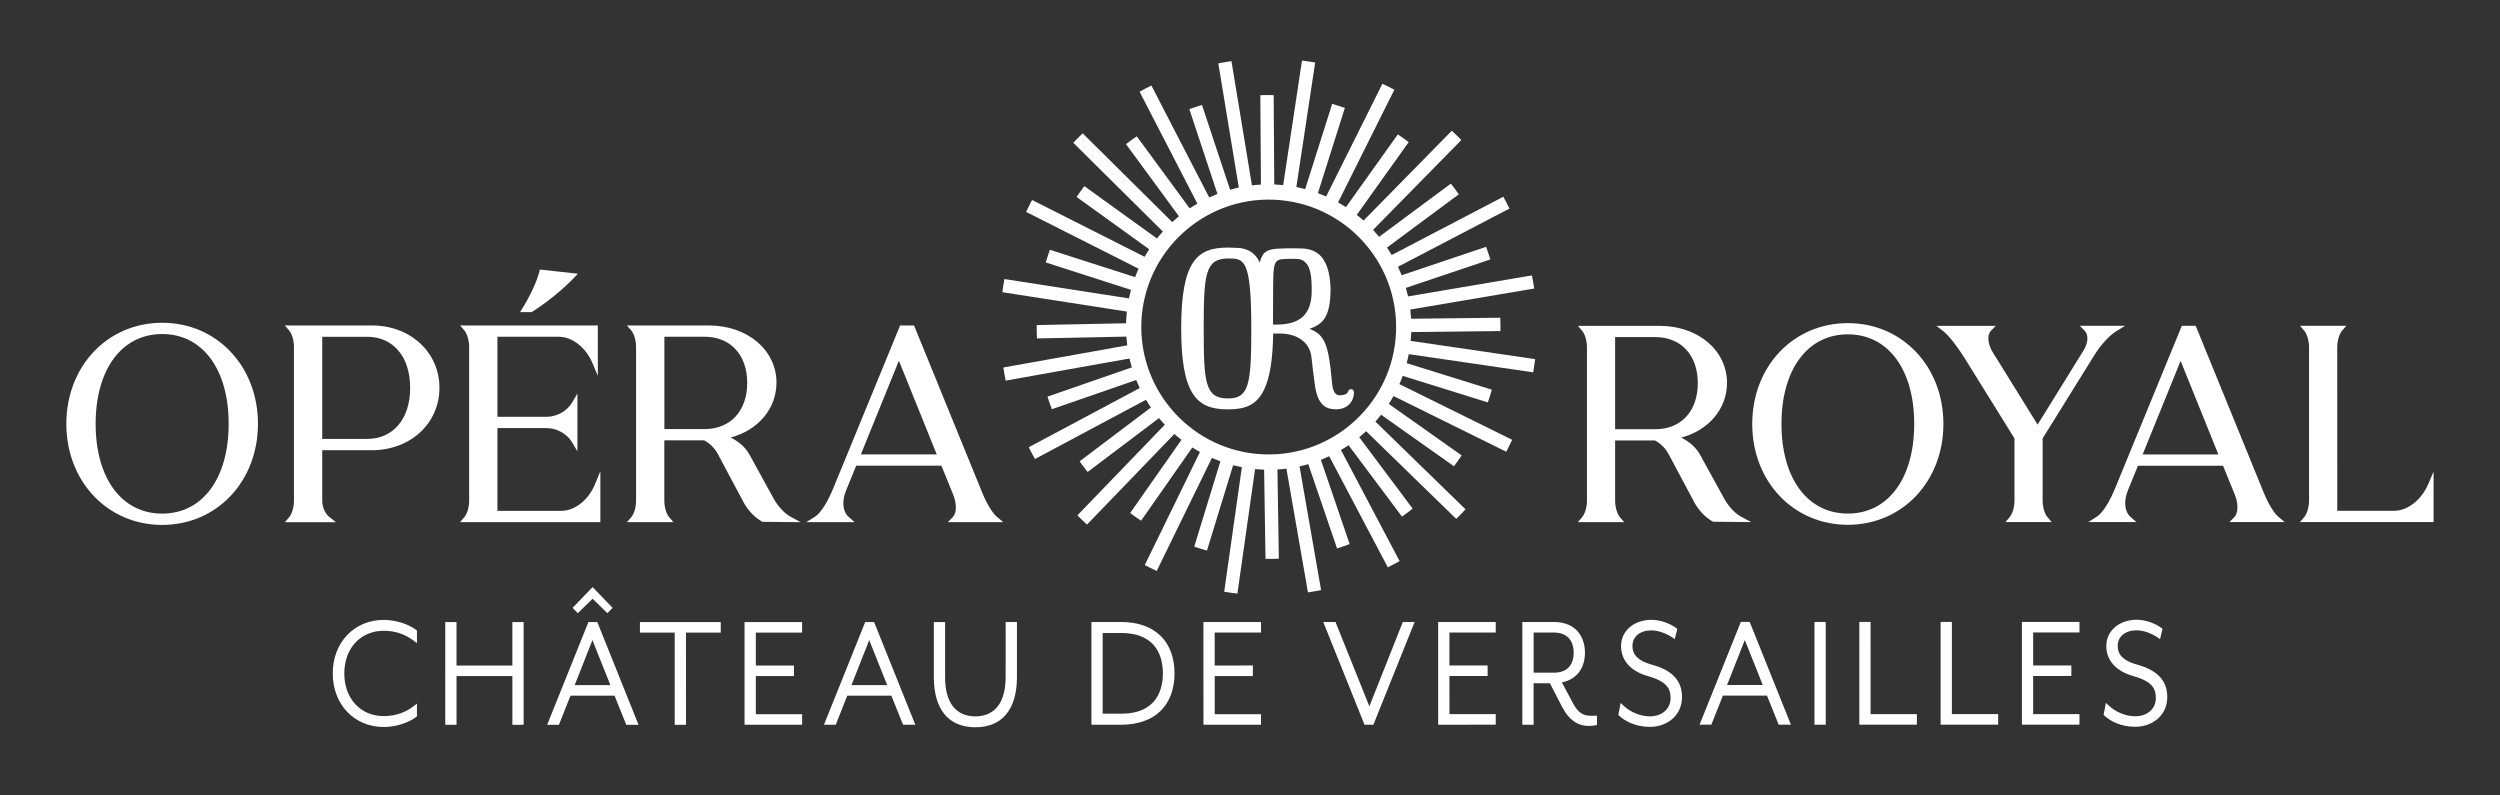 <svg enable-background="new 0 0 962 306" viewBox="0 0 962 306" xmlns="http://www.w3.org/2000/svg"><rect x="0" y="0" width="962" height="306" fill="#333333" stroke="none"/><g fill="#fff"><path d="m62.4 124.2c-21.02 0-36.87 16.72-36.87 38.9 0 22.17 15.85 38.89 36.87 38.89s36.86-16.72 36.86-38.9c.01-22.17-15.84-38.89-36.86-38.89zm0 4.34c15.54 0 25.59 13.56 25.59 34.55s-10.04 34.55-25.59 34.55-25.6-13.56-25.6-34.55c.01-20.98 10.05-34.55 25.6-34.55z"/><path d="m143.12 125.24h-33.52l1.63 1.88c1.11 1.27 1.88 3.9 1.88 6.38v59.18c0 2.49-.77 5.11-1.88 6.38l-1.63 1.88h19.67l-2.56-2.02c-1.62-1.28-2.71-3.79-2.71-6.24v-19.44h19.12c14.81 0 25.98-10.32 25.98-24s-11.17-24-25.98-24zm-19.12 4.35h17.26c10.06 0 16.57 7.71 16.57 19.65s-6.51 19.65-16.57 19.65h-17.26z"/><path d="m215.92 196.58h-24.51v-31.85h18.92c3.95 0 7.91 2.23 9.86 5.55l2 3.41v-22.26l-2 3.41c-1.95 3.32-5.91 5.55-9.86 5.55h-18.92v-30.81h23.53c5.24 0 10.48 4.07 13.03 10.13l2.07 4.91v-19.39h-53.02l1.63 1.87c1.11 1.28 1.88 3.9 1.88 6.38v59.18c0 2.48-.77 5.11-1.88 6.38l-1.63 1.87h54v-19.57l-2.07 5c-2.54 6.13-7.78 10.24-13.03 10.24z"/><path d="m204.8 119.96c5.44-3.41 11.71-8.5 15.99-12.97l1.59-1.66-14.63-1.61-.24.93c-.95 3.67-3.5 9.19-6.33 13.74l-1.08 1.73h4.44z"/><path d="m297.38 191.27-8.81-16.03c-1.49-2.87-4.07-5.24-7.43-6.88 10.57-2.82 17.66-11.09 17.65-21.12 0-12.54-11.17-22-25.99-22h-31.55l1.63 1.87c1.11 1.28 1.88 3.9 1.88 6.38v59.18c0 2.48-.77 5.11-1.88 6.38l-1.63 1.87h17.89l-1.63-1.87c-1.11-1.28-1.88-3.91-1.88-6.38v-23.22h15.34c2.18 1.14 4.1 3.06 5.28 5.3l9.9 18.57c1.67 3.11 4.22 5.76 7.19 7.47l14.78.14-3.96-2.12c-2.41-1.32-5.14-4.33-6.78-7.54zm-41.73-61.69h15.5c9.95 0 16.38 6.97 16.38 17.76s-6.43 17.76-16.37 17.76h-15.5z"/><path d="m378.19 190.12-26.19-64.21-.28-.68h-5.35l-25.57 62.27v.01c-2.27 5.63-5.03 9.97-7.21 11.33l-3.34 2.08h18.6l-2.25-1.98c-2.38-2.1-2.76-6.06-.97-10.35l3.83-9.39h32.79l4.43 10.87c1.54 3.66 1.52 7.33-.06 8.92l-1.9 1.93h21.33l-2.4-2c-1.65-1.38-3.8-4.84-5.46-8.8zm-46.93-15.26 14.64-36.06 14.56 36.06z"/><path d="m663.14 191.27-8.79-16c-1.49-2.87-4.07-5.23-7.43-6.87 10.55-2.81 17.63-11.06 17.63-21.07 0-12.51-11.14-21.94-25.92-21.94h-31.46l1.61 1.86c1.1 1.27 1.88 3.89 1.88 6.38v59.04c0 2.48-.77 5.1-1.88 6.38l-1.61 1.86h17.81l-1.6-1.86c-1.11-1.28-1.88-3.9-1.88-6.38v-23.18h15.32c2.18 1.14 4.1 3.05 5.28 5.29l9.88 18.53c1.66 3.1 4.21 5.75 7.17 7.45l14.71.14-3.92-2.1c-2.44-1.32-5.17-4.32-6.8-7.53zm-41.64-61.56h15.47c9.93 0 16.34 6.96 16.34 17.73s-6.41 17.73-16.34 17.73h-15.47z"/><path d="m711.04 124.34c-20.97 0-36.78 16.68-36.78 38.8s15.82 38.8 36.78 38.8 36.78-16.68 36.78-38.8c0-22.13-15.81-38.81-36.78-38.8zm0 4.31c15.52 0 25.55 13.53 25.55 34.48s-10.02 34.49-25.54 34.49c-15.51 0-25.54-13.53-25.54-34.48-.01-20.95 10.02-34.49 25.53-34.49z"/><path d="m786.01 192.65v-23.96l19.79-31.86c2.58-4.15 5.86-7.74 8.54-9.38l3.39-2.07h-17.42l1.88 1.91c1.52 1.54 1.37 4.45-.34 7.4l-17.78 28.7-17.21-27.76c-2-3.22-2.31-6.73-.74-8.34l1.87-1.91h-22.89l2.62 2.01c2 1.53 5.31 5.67 8.05 10.07l19.4 31.23v23.96c0 2.48-.77 5.1-1.88 6.38l-1.6 1.86h17.81l-1.61-1.86c-1.11-1.28-1.88-3.9-1.88-6.38z"/><path d="m871.31 190.12-26.13-64.07-.28-.68h-5.33l-25.51 62.13v.01c-2.26 5.61-5.02 9.94-7.2 11.31l-3.3 2.06h18.51l-2.23-1.96c-2.35-2.06-2.73-6.12-.98-10.34l3.83-9.37h32.73l4.42 10.85c1.54 3.65 1.51 7.32-.06 8.91l-1.88 1.91h21.22l-2.37-1.98c-1.64-1.38-3.78-4.83-5.44-8.78zm-46.83-15.23 14.62-36.02 14.54 36.01z"/><path d="m934.42 186.22c-2.66 6.18-7.97 10.34-13.21 10.34h-21.83l-.01-62.96c0-2.48.77-5.1 1.88-6.38l1.61-1.86h-17.83l1.61 1.86c1.1 1.27 1.88 3.89 1.88 6.38v59.04c0 2.48-.77 5.1-1.88 6.38l-1.61 1.86h51.41v-19.41z"/><path d="m589.98 143.27c.29-1.69.54-3.38.74-5.08l-47.89-7.01c.1-1.04.18-2.08.22-3.14 0-.09 0-.17 0-.26l34.32-.39c.03-1.71.01-3.42-.06-5.13l-34.31.39c-.07-1.19-.18-2.37-.32-3.54l47.68-8.08c-.25-1.69-.54-3.37-.87-5.05l-47.67 8.08c-.25-1.11-.53-2.21-.84-3.29l32.5-10.93c-.06-.21-.12-.42-.18-.63-.45-1.43-.93-2.84-1.44-4.23l-32.52 10.94c-.43-1.11-.9-2.19-1.41-3.26l42.91-22.4c-.75-1.54-1.54-3.06-2.36-4.55l-42.94 22.42c-.58-.98-1.18-1.94-1.81-2.88l27.62-20.47c-.98-1.41-2-2.78-3.05-4.12l-27.63 20.48c-.75-.91-1.51-1.8-2.32-2.66l33.97-34.59c-1.19-1.23-2.41-2.42-3.66-3.59l-33.96 34.57c-.85-.76-1.73-1.48-2.62-2.18l19.98-28c-1.36-1.03-2.75-2.03-4.17-2.98l-19.98 28c-.98-.64-1.99-1.24-3.02-1.81l21.65-43.36c-.15-.08-.29-.17-.44-.25-1.37-.72-2.76-1.4-4.15-2.05l-21.65 43.37c-1.04-.46-2.1-.89-3.17-1.29l10.37-32.78c-1.62-.57-3.25-1.1-4.88-1.57l-10.38 32.8c-1.12-.3-2.25-.57-3.4-.8l7.24-47.92c-1.69-.3-3.38-.54-5.07-.75l-7.24 47.93c-1.11-.11-2.23-.2-3.36-.25-.03 0-.05 0-.07 0l-.23-34.38c-1.71-.03-3.42-.03-5.13.04l.23 34.39c-1.16.06-2.31.16-3.46.3l-7.88-47.8c-1.69.24-3.38.53-5.06.85l7.88 47.78c-1.13.24-2.25.53-3.35.85l-10.81-32.62c-1.64.49-3.26 1.02-4.87 1.61l10.82 32.63c-1.07.42-2.13.87-3.17 1.35l-22.24-43.06c-1.54.75-3.06 1.53-4.56 2.36l22.24 43.07c-1 .58-1.99 1.19-2.95 1.84l-20.37-27.75c-1.41.97-2.79 1.97-4.14 3.02l20.38 27.77c-.88.72-1.75 1.45-2.59 2.22l-34.46-34.15c-1.23 1.18-2.43 2.4-3.61 3.64l34.46 34.15c-.78.86-1.53 1.76-2.26 2.67l-27.94-20.13c-1.03 1.35-2.03 2.74-2.99 4.16l27.93 20.12c-.62.95-1.2 1.91-1.76 2.9l-43.28-21.85c-.16.3-.33.58-.49.88-.64 1.22-1.23 2.46-1.82 3.7l43.27 21.85c-.48 1.07-.93 2.15-1.34 3.25l-32.79-10.53c-.58 1.62-1.1 3.24-1.58 4.88l32.79 10.54c-.29 1.09-.56 2.18-.79 3.29l-47.91-7.45c-.31 1.68-.57 3.37-.79 5.07l47.92 7.45c-.14 1.24-.24 2.49-.29 3.76-.01.25-.01.49-.01.74l-34.41.7c-.01 1.71.02 3.42.1 5.13l34.4-.7c.08 1.13.19 2.25.34 3.37l-47.68 8.52c.26 1.69.57 3.37.91 5.05l47.65-8.51c.26 1.15.56 2.29.9 3.42l-32.47 11.25c.51 1.64 1.09 3.25 1.69 4.84l32.46-11.24c.42 1.05.87 2.08 1.35 3.1l-42.71 22.78c.76 1.53 1.56 3.05 2.4 4.53l42.73-22.81c.6 1.01 1.22 2.01 1.89 2.98l-27.45 20.72c.99 1.4 2.02 2.76 3.09 4.1l27.45-20.73c.72.87 1.48 1.72 2.25 2.54l-33.64 34.87c1.2 1.22 2.43 2.41 3.69 3.56l33.63-34.86c.88.78 1.79 1.52 2.72 2.24l-19.73 28.17c1.37 1.02 2.76 2.01 4.2 2.95l19.72-28.17c.96.61 1.94 1.19 2.93 1.74l-21.23 43.5c1.52.79 3.05 1.55 4.6 2.26l21.24-43.5c1.07.47 2.15.91 3.26 1.31l-10.07 32.85c1.62.55 3.26 1.05 4.9 1.51l10.07-32.85c1.11.28 2.22.54 3.36.76l-6.8 47.93c1.69.28 3.38.52 5.08.72l6.8-47.92c1.01.1 2.02.17 3.05.21.14.01.29 0 .43.01l.54 34.34c1.71.02 3.42-.01 5.13-.09l-.54-34.31c1.16-.07 2.31-.19 3.45-.33l8.29 47.62c1.69-.26 3.37-.55 5.05-.89l-8.29-47.6c1.14-.25 2.25-.55 3.36-.87l11.07 32.43c.08-.02.16-.04.24-.07 1.56-.49 3.09-1.02 4.61-1.59l-11.07-32.43c1.08-.43 2.15-.89 3.2-1.39l22.56 42.75c1.54-.76 3.05-1.55 4.54-2.38l-22.57-42.76c.99-.59 1.97-1.19 2.92-1.84l20.56 27.48c1.4-.98 2.77-2.01 4.11-3.07l-20.56-27.49c.9-.75 1.79-1.52 2.64-2.32l34.68 33.75c1.22-1.19 2.42-2.42 3.58-3.68l-34.67-33.75c.76-.86 1.48-1.74 2.19-2.64l28.03 19.82c1.02-1.37 2.02-2.75 2.96-4.18l-28.03-19.81c.63-.99 1.24-2 1.81-3.03l43.38 21.42c.01-.03.03-.05.04-.08.78-1.49 1.52-3 2.23-4.51l-43.38-21.42c.45-1.04.89-2.09 1.28-3.17l32.76 10.21c.56-1.62 1.06-3.26 1.52-4.9l-32.76-10.21c.3-1.14.57-2.29.8-3.46zm-52.79-15.46c-1.08 27.01-23.94 48.11-50.96 47.02-27.01-1.08-48.11-23.94-47.02-50.96s23.94-48.11 50.96-47.02c27.01 1.09 48.11 23.95 47.02 50.96z"/><path d="m518.85 150.47c-.37 1.45-2.28 1.62-3.18 1.62-.1 0-.2 0-.27 0h-.05c-1.12-.08-2.45-.72-2.81-4.96-1.28-14.59-2.74-18.38-8.7-20.59 6.04-1.96 7.98-5.67 8.18-15-.15-6.98-1.73-11.54-4.83-13.94-2.63-2.03-5.79-2.03-8.1-2.03h-3.84c-.39 0-.8 0-1.22.01l.01.01c-3.86.07-6.96.35-8.18 2.64-.17.31-.99 1.69-1.05 2.91-.76-1.75-1.79-2.98-2.88-3.82-1.81-1.39-3.75-1.77-4.87-1.88l-.91-.04h-.03l-1.67-.07c-.34-.02-.69-.04-1.03-.04l-.97-.02c-11.63 0-17.93 4.95-17.93 31.05 0 12.52 1.44 20.54 4.53 25.26 2.75 4.18 6.76 5.95 13.4 5.95 1.73 0 3.2-.11 4.51-.33 6.28-1.09 12.19-5.01 12.89-26.17.03-.86.04-1.76.06-2.69h2.58c5.45 0 11.51 2.45 12.19 9.31.35 3.44.69 6.02.99 8.29l.27 2.01c1.06 8.42 4.73 9.55 8.17 9.55 2.07 0 3.82-.66 5.05-1.9 1.17-1.17 1.84-2.84 1.83-4.59 0-.91-.58-1.23-1.08-1.23-.95-.03-1.06.69-1.06.69zm-46.27 2.85c-4.55 0-6.8-1.57-8.02-5.59-1.27-4.22-1.37-11.16-1.37-21.26 0-20.52.43-27.01 9.39-27.01 6.13 0 8.92 0 8.92 27.01 0 21.41-.88 26.85-8.92 26.85zm18.43-28.41h-1.15v-3.15c.22-20.21-.83-21.92 4.69-22.11 5.72-.2 6.36 0 7.84 1.41 1.81 1.73 2.36 5.09 2.36 10.71 0 9.09-4.23 13.14-13.74 13.14z"/><path d="m147.68 238.54c-11.38 0-19.64 8.67-19.64 20.6 0 11.94 8.26 20.6 19.64 20.6 4.54 0 9.48-1.55 12.59-3.96l.17-.13v-4.89l-.73.58c-3.55 2.83-7.49 4.21-12.04 4.21-8.94 0-15.18-6.75-15.18-16.41 0-9.67 6.24-16.42 15.18-16.42 4.55 0 8.48 1.38 12.04 4.21l.73.58v-4.89l-.17-.13c-3.11-2.4-8.05-3.95-12.59-3.95z"/><path d="m197.16 256.11h-21.49v-16.74h-4.34l.01 39.53h4.33v-18.74h21.49v18.74l4.33-.01v-39.52h-4.33z"/><path d="m229.84 239.37h-3.42l-15.62 38.91-.25.62h4.53l4.44-11.2h16.96l4.51 11.2h4.72l-15.75-39.24zm5.04 24.27h-13.74l6.83-17.32z"/><path d="m228.03 230.4 5.7 5.55 2-2.05-7.7-7.99-7.39 7.67-.3.32 1.99 2.05z"/><path d="m246.25 243.42h13.38v35.47h4.34l-.01-35.47h13.38v-4.06h-31.09z"/><path d="m286.5 278.89h22.16v-4.06h-17.82v-14.67l14.69-.01v-4.05h-14.69v-12.68h17.81v-4.06h-22.15z"/><path d="m336.35 239.36h-3.42l-15.62 38.91-.25.62h4.53l4.44-11.2h16.96l4.51 11.2h4.72l-15.75-39.24zm5.04 24.27h-13.74l6.83-17.32z"/><path d="m386.97 260.6c0 9.71-4.15 15.06-11.68 15.06-7.49 0-11.62-5.35-11.62-15.06v-21.24h-4.33v21.18c0 12.45 5.67 19.31 15.96 19.31 10.33 0 16.02-6.86 16.02-19.32v-21.18h-4.34z"/><path d="m431.43 239.35h-11.45v39.53h11.45c12.85 0 20.52-7.39 20.52-19.76 0-12.38-7.67-19.77-20.52-19.77zm16.05 19.76c0 5.79-2.08 15.51-15.99 15.51h-7.18v-31.03h7.18c13.91.01 15.99 9.73 15.99 15.52z"/><path d="m463.09 278.87h22.15v-4.05h-17.82v-14.68h14.69v-4.06l-14.69.01-.01-12.69h17.83v-4.05h-22.16z"/><path d="m526.93 271.79-12.91-32.16-.11-.29h-4.72l15.76 39.24.11.29h3.42l15.62-38.91.24-.62h-4.53z"/><path d="m553.41 278.87 22.15-.01v-4.05h-17.81l-.01-14.68h14.7v-4.05h-14.7v-12.68l17.82-.01v-4.05h-22.15z"/><path d="m612.64 275.45c-3.16 0-5.16-.75-7.36-4.85l-4.27-8.01c5.58-1.11 8.88-5.36 8.88-11.47 0-5.7-3.16-11.78-12.02-11.78h-12.08v39.53h4.33v-15.96h6.28l4.69 9.09c2.55 4.93 5.9 7.33 10.22 7.33 1.04 0 1.97-.09 2.84-.27l.36-.07v-3.64l-.51.06c-.45.04-.88.04-1.36.04zm-7.08-24.33c0 2.89-1 7.73-7.68 7.73h-7.74v-15.45h7.74c6.93-.01 7.68 5.39 7.68 7.72z"/><path d="m635.66 255.77c-6.71-1.85-7.49-4.98-7.49-7.16 0-3.68 2.89-6.05 7.37-6.05 2.51 0 5.87 1.21 8.37 3l.54.39.98-3.95-.23-.18c-2.12-1.65-5.93-3.31-9.66-3.31-6.82 0-11.76 4.25-11.76 10.11 0 5.48 3.72 9.67 10.2 11.5 7.38 2.07 8.86 4.79 8.86 8.51 0 4.13-3.26 7.02-7.93 7.02-3.84 0-7.83-1.71-10.68-4.57l-.6-.6-.9 4.61.17.17c2.15 2.15 6.44 4.44 12.01 4.44 6.13 0 12.33-3.96 12.33-11.52.01-6.23-3.78-10.29-11.58-12.41z"/><path d="m673.28 239.33h-3.42l-15.62 38.91-.25.62h4.54l4.44-11.2h16.96l4.5 11.2h4.72l-15.75-39.24zm5.03 24.27h-13.74l6.84-17.32z"/><path d="m698.21 239.33h4.33v39.53h-4.33z"/><path d="m719.8 239.33h-4.33v39.52h22.15v-4.05h-17.81z"/><path d="m751.08 239.32h-4.33v39.53h22.15v-4.06h-17.82z"/><path d="m778.03 278.85h22.15v-4.06h-17.82v-14.67l14.7-.01v-4.05h-14.7v-12.68h17.82v-4.06h-22.15z"/><path d="m822.38 255.75c-6.71-1.85-7.49-4.98-7.49-7.16 0-3.68 2.89-6.05 7.37-6.05 2.51 0 5.87 1.21 8.37 3l.54.39.98-3.95-.23-.18c-2.11-1.65-5.92-3.32-9.65-3.32-6.82 0-11.76 4.25-11.76 10.11 0 5.48 3.72 9.67 10.2 11.5 7.38 2.07 8.86 4.79 8.86 8.51 0 4.13-3.26 7.02-7.93 7.02-3.84 0-7.83-1.71-10.68-4.57l-.6-.6-.9 4.61.17.17c2.15 2.15 6.44 4.44 12.01 4.44 6.13 0 12.33-3.96 12.33-11.52-.01-6.21-3.8-10.27-11.59-12.4z"/></g></svg>